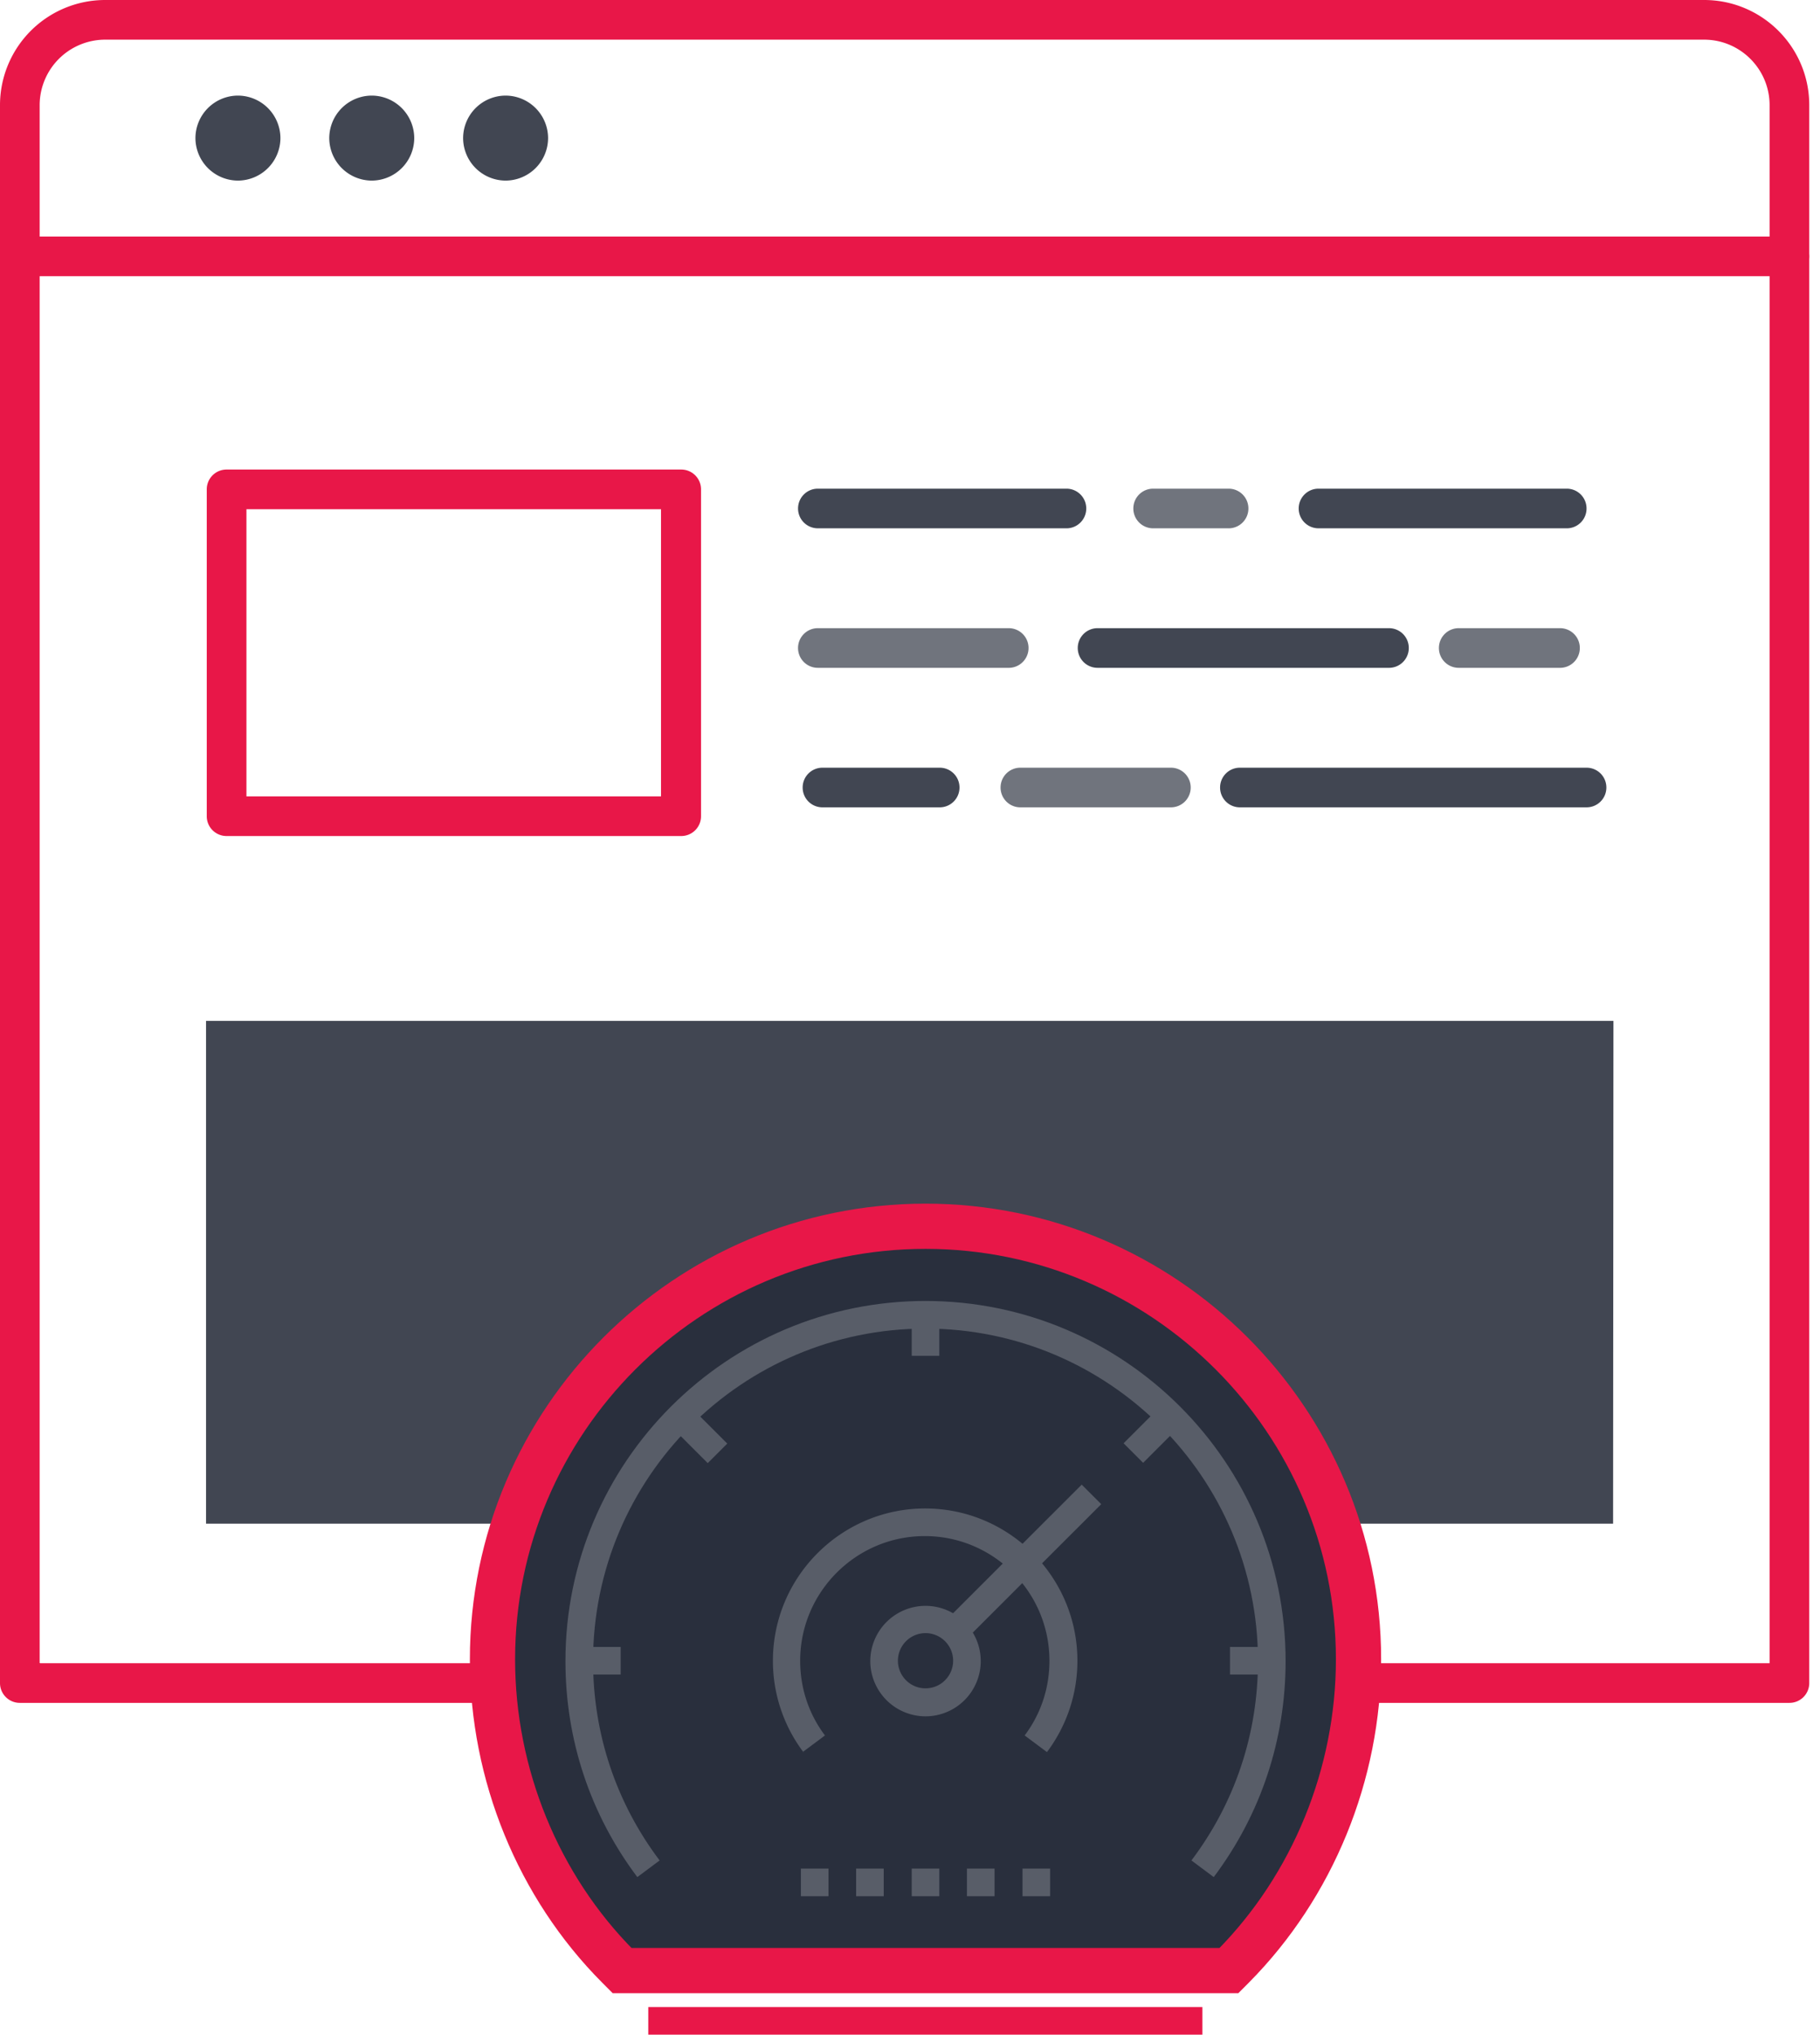 <svg xmlns="http://www.w3.org/2000/svg" fill="none" viewBox="0 0 161 180">
    <g clip-path="url(#a)">
        <path fill="#E81748" d="M158.295 150.621H1.755c-.972 0-1.755-.783-1.755-1.754V9.302A9.303 9.303 0 0 1 9.302 0h141.445c5.136 0 9.302 4.166 9.302 9.302v139.565c0 .971-.783 1.754-1.754 1.754ZM3.539 147.113h153.002V9.303c0-3.195-2.6-5.795-5.794-5.795H9.302a5.801 5.801 0 0 0-5.794 5.794v137.78l.031.031Z"/>
        <path fill="#414652" d="M24.806 12.215a3.77 3.77 0 0 0-3.758-3.759 3.77 3.77 0 0 0-3.759 3.759 3.77 3.77 0 0 0 3.759 3.758 3.77 3.77 0 0 0 3.758-3.758ZM36.644 12.215a3.77 3.77 0 0 0-3.758-3.759 3.77 3.77 0 0 0-3.759 3.759 3.77 3.77 0 0 0 3.759 3.758 3.77 3.77 0 0 0 3.758-3.758ZM48.484 12.215a3.77 3.77 0 0 0-3.758-3.759 3.77 3.77 0 0 0-3.758 3.759 3.77 3.77 0 0 0 3.758 3.758 3.77 3.77 0 0 0 3.758-3.758ZM142.697 134.773H18.228V90.297h124.5l-.031 44.476Z"/>
        <path fill="#E81748" d="M158.295 24.43H1.754C.783 24.43 0 23.647 0 22.676c0-.97.783-1.754 1.754-1.754h156.541c.97 0 1.753.783 1.753 1.754a1.75 1.75 0 0 1-1.753 1.754ZM60.23 73.948H20.044a1.751 1.751 0 0 1-1.754-1.754V43.285c0-.97.783-1.754 1.754-1.754h40.216c.97 0 1.754.783 1.754 1.754v28.91c0 .97-.783 1.753-1.754 1.753h-.032ZM21.798 70.44h36.676V45.04H21.8V70.44Z"/>
        <path fill="#70747D" d="M108.682 46.73h-6.671a1.751 1.751 0 0 1-1.754-1.753c0-.971.783-1.754 1.754-1.754h6.671c.971 0 1.754.783 1.754 1.754 0 .97-.783 1.754-1.754 1.754Z"/>
        <path fill="#414652" d="M138.595 46.73h-21.956a1.751 1.751 0 0 1-1.754-1.753c0-.971.783-1.754 1.754-1.754h21.956c.97 0 1.753.783 1.753 1.754a1.75 1.75 0 0 1-1.753 1.754ZM94.338 46.73H72.351a1.751 1.751 0 0 1-1.754-1.753c0-.971.783-1.754 1.754-1.754h21.987c.97 0 1.754.783 1.754 1.754 0 .97-.783 1.754-1.754 1.754ZM122.87 59.07H97.094a1.751 1.751 0 0 1-1.754-1.753c0-.971.783-1.754 1.754-1.754h25.776c.971 0 1.754.783 1.754 1.754 0 .97-.783 1.754-1.754 1.754Z"/>
        <path fill="#70747D" d="M138 59.07h-8.958a1.751 1.751 0 0 1-1.754-1.753c0-.971.783-1.754 1.754-1.754H138c.971 0 1.754.783 1.754 1.754 0 .97-.783 1.754-1.754 1.754ZM89.233 59.07H72.35a1.751 1.751 0 0 1-1.754-1.753c0-.971.783-1.754 1.754-1.754h16.882c.97 0 1.754.783 1.754 1.754 0 .97-.783 1.754-1.754 1.754ZM103.577 71.411h-13.31a1.751 1.751 0 0 1-1.755-1.754c0-.97.783-1.754 1.754-1.754h13.311c.971 0 1.754.783 1.754 1.754s-.783 1.754-1.754 1.754Z"/>
        <path fill="#414652" d="M140.348 71.411h-30.663a1.751 1.751 0 0 1-1.754-1.754c0-.97.783-1.754 1.754-1.754h30.663c.971 0 1.754.783 1.754 1.754s-.783 1.754-1.754 1.754ZM83.125 71.411H72.758a1.751 1.751 0 0 1-1.754-1.754c0-.97.783-1.754 1.754-1.754h10.367c.971 0 1.754.783 1.754 1.754s-.783 1.754-1.754 1.754Z"/>
        <path fill="#292F3D" stroke="#E81748" stroke-miterlimit="10" stroke-width="4" d="M108.683 174.3H55.03l-.344-.345c-7.079-7.11-11.12-17.007-11.12-27.186 0-21.11 17.196-38.305 38.306-38.305 21.11 0 38.305 17.195 38.305 38.305 0 10.148-4.04 20.045-11.119 27.186l-.344.345h-.031Z"/>
        <path fill="#585D68" d="M56.378 166.031c-4.166-5.544-6.358-12.152-6.358-19.106 0-17.571 14.282-31.853 31.853-31.853 17.57 0 31.853 14.282 31.853 31.853 0 6.954-2.192 13.562-6.358 19.106l-1.973-1.472c3.852-5.105 5.888-11.213 5.888-17.634 0-16.224-13.186-29.41-29.41-29.41s-29.41 13.186-29.41 29.41c0 6.421 2.036 12.529 5.888 17.634l-1.973 1.472Z"/>
        <path fill="#585D68" d="M81.873 151.811a4.892 4.892 0 0 1-4.886-4.886 4.893 4.893 0 0 1 4.886-4.886 4.893 4.893 0 0 1 4.886 4.886 4.892 4.892 0 0 1-4.886 4.886Zm0-7.36a2.446 2.446 0 0 0-2.443 2.443 2.446 2.446 0 0 0 2.443 2.443 2.446 2.446 0 0 0 2.443-2.443 2.446 2.446 0 0 0-2.443-2.443ZM83.094 165.279h-2.443v2.443h2.443v-2.443ZM78.177 165.279h-2.443v2.443h2.443v-2.443ZM87.98 165.279h-2.443v2.443h2.443v-2.443ZM92.897 165.279h-2.443v2.443h2.443v-2.443ZM73.29 165.279h-2.443v2.443h2.443v-2.443ZM54.904 145.672H51.24v2.444h3.664v-2.444ZM83.094 116.262h-2.443v3.665h2.443v-3.665ZM112.474 145.672h-3.665v2.443h3.665v-2.443ZM60.658 124.011l-1.727 1.728 3.676 3.676 1.728-1.728-3.677-3.676ZM103.071 123.984l-3.677 3.676 1.728 1.728 3.676-3.677-1.727-1.727Z"/>
        <path fill="#585D68" d="m95.69 131.317-12.25 12.245 1.728 1.728 12.25-12.245-1.728-1.728Z"/>
        <path fill="#585D68" d="M71.067 154.975a13.406 13.406 0 0 1-2.693-8.081c0-7.423 6.044-13.468 13.467-13.468 7.423 0 13.468 6.045 13.468 13.468 0 2.944-.94 5.732-2.693 8.081l-1.974-1.472c1.441-1.911 2.193-4.197 2.193-6.609 0-6.076-4.949-11.025-11.025-11.025-6.076 0-11.025 4.949-11.025 11.025 0 2.412.752 4.698 2.193 6.609l-1.974 1.472h.063Z"/>
        <path fill="#E81748" d="M106.365 177.526H57.348v2.443h49.017v-2.443Z"/>
    </g>
    <defs>
        <clipPath id="a">
            <path fill="#fff" d="M0 0h160.049v180H0z"/>
        </clipPath>
    </defs>
</svg>
